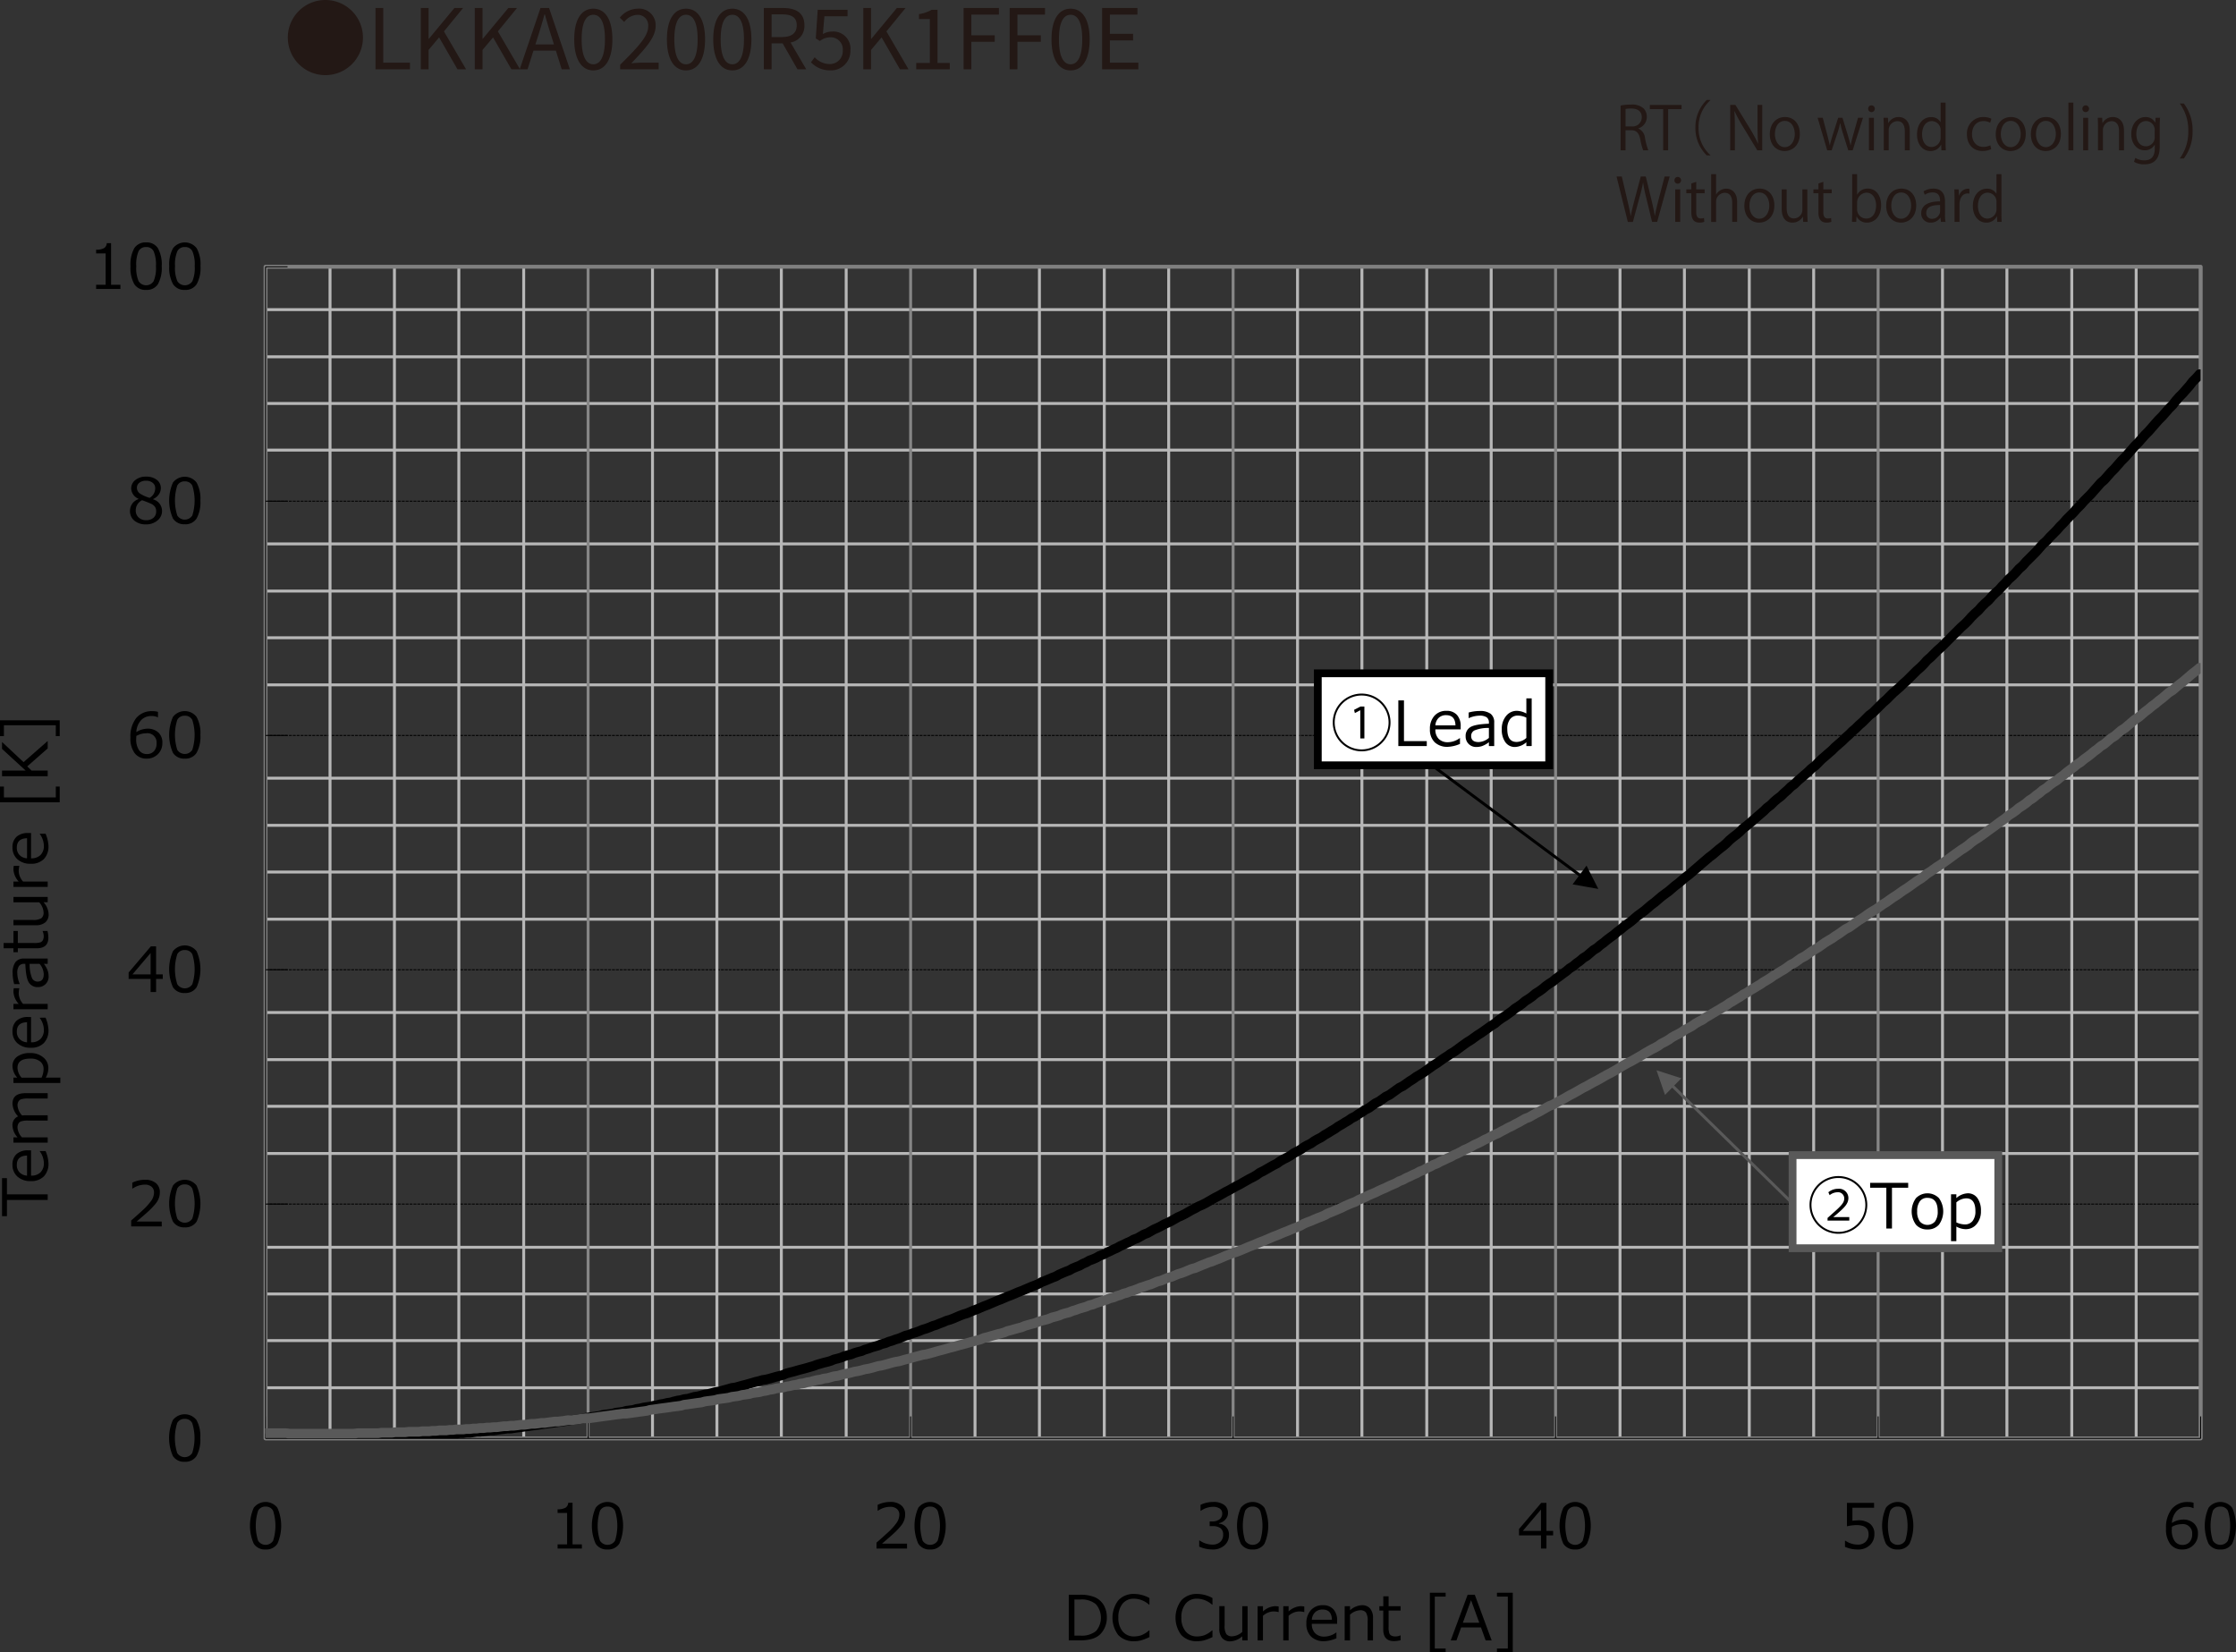 <svg xmlns="http://www.w3.org/2000/svg" data-name="レイヤー 1" viewBox="0 0 562.338 415.563">
  <rect x="0" y="0" width="562.338" height="415.563" fill="#333333" stroke="none"/>
  <defs>
    <clipPath id="a" transform="translate(0 -1.053)">
      <path fill="none" d="M66.68 68.05h486.748v294.725H66.68z"/>
    </clipPath>
  </defs>
  <path fill="none" stroke="#b7b7b7" stroke-linejoin="round" stroke-width=".734" d="M66.783 77.869h486.662M66.783 89.721h486.662M66.783 101.462h486.662M66.783 113.195h486.662M66.783 136.788h486.662M66.783 148.647h486.662M66.783 160.382h486.662M66.783 172.234h486.662M66.783 195.708h486.662m-486.662 11.86h486.662M66.783 219.301h486.662M66.783 231.162h486.662M66.783 254.635h486.662M66.783 266.488h486.662M66.783 278.229h486.662M66.783 290.081h486.662M66.783 313.674h486.662M66.783 325.407h486.662m-486.662 11.74h486.662M66.783 349h486.662"/>
  <path fill="none" stroke="#000" stroke-dasharray=".734 .245" stroke-linejoin="round" stroke-width=".245" d="M66.783 67.091h486.662M66.783 126.036h486.662M66.783 184.955h486.662m-486.662 58.92h486.662M66.783 302.803h486.662"/>
  <path fill="none" stroke="#b7b7b7" stroke-linejoin="round" stroke-width=".734" d="M537.233 67.091v294.648M521.038 67.091v294.648M504.723 67.091v294.648m-16.2-294.648v294.648m-32.4-294.648v294.648m-16.19-294.648v294.648M423.618 67.091v294.648M407.423 67.091v294.648m-32.4-294.648v294.648m-16.2-294.648v294.648m-16.31-294.648v294.648M326.318 67.091v294.648m-32.4-294.648v294.648m-16.2-294.648v294.648M261.409 67.091v294.648m-16.2-294.648v294.648m-32.4-294.648v294.648M196.5 67.091v294.648M180.3 67.091v294.648M164.1 67.091v294.648M131.709 67.091v294.648M115.394 67.091v294.648M99.2 67.091v294.648M83 67.091v294.648"/>
  <path fill="none" stroke="#868686" stroke-linejoin="round" stroke-width=".734" d="M553.445 67.091v294.648M472.332 67.091v294.648M391.219 67.091v294.648M310.114 67.091v294.648m-81.1-294.648v294.648M147.9 67.091v294.648"/>
  <path fill="none" stroke="gray" stroke-linejoin="round" stroke-width=".978" d="M66.783 67.082h486.671v294.657H66.783z"/>
  <path fill="none" stroke="#000" stroke-linejoin="round" stroke-width=".245" d="M66.783 361.739V67.091m0 0h5.529m-5.529 58.945h5.529m-5.529 58.919h5.529m-5.529 58.92h5.529m-5.529 58.928h5.529m-5.529 58.936h5.529m-5.529 0h486.662m0-5.529v5.529m-81.113-5.529v5.529m-81.113-5.529v5.529m-81.105-5.529v5.529m-81.1-5.529v5.529m-81.1-5.529v5.529m-81.121-5.529v5.529"/>
  <g clip-path="url(#a)">
    <path fill="none" stroke="#000" stroke-linecap="round" stroke-linejoin="round" stroke-width="2.445" d="M66.783 361.722h.836l.828.119h4.343l.819.111h5.981l.948.017.819-.017h5.981l.828-.111h4.343l.819-.119h2.577l.828-.12h1.758l.819-.119h1.766l.819-.111h1.758l.828-.12h.819l.819-.119h.939l.827-.12h.82l.938-.11h.819l.819-.12h.948l.819-.119h.819l.819-.12.939-.111h.827l.82-.119h.938l.819-.12.828-.119h.819l.939-.12.819-.111.828-.119h.938l.819-.119.82-.12.938-.111.819-.119h.828l.819-.12.939-.119.819-.111.828-.12.938-.119.819-.12.82-.11.938-.12.828-.119.819-.12.819-.111.939-.119.827-.12.82-.119.938-.111.819-.12.82-.119.827-.119.939-.111.819-.12.819-.119.939-.231.827-.119.82-.12.938-.119.819-.111.828-.239.819-.119.939-.111.819-.12.828-.239.938-.111.819-.119.82-.239.938-.119.828-.111.819-.239.819-.12.939-.23.819-.12.828-.119.938-.23.819-.12.82-.23.827-.12.939-.239.819-.111.819-.239.939-.23.827-.119.82-.239.938-.111.819-.239.82-.231.827-.119.939-.239.819-.23.819-.12.939-.23.827-.239.82-.12.819-.23.938-.239.828-.23.819-.239.939-.12.819-.23.828-.239.938-.23.819-.239.82-.231.819-.239.947-.23.819-.239.819-.111.939-.239.819-.23.828-.239.938-.23.819-.239.82-.35.827-.239.939-.23.819-.239.819-.231.939-.239.827-.23.82-.239.819-.23.938-.359.82-.23.827-.239.939-.23.819-.239.819-.35.939-.231.827-.239.82-.349.819-.239.938-.231.828-.35.819-.238.939-.231.819-.358.828-.231.938-.358.819-.23.82-.239.819-.35.947-.231.819-.358.819-.23.939-.35.819-.239.828-.35.819-.35.938-.239.82-.35.827-.238.939-.35.819-.35.819-.239.939-.35.827-.35.82-.239.819-.35.938-.349.82-.359.827-.23.939-.35.819-.358.819-.35.939-.35.827-.239.82-.35.819-.35.938-.35.828-.358.819-.35.939-.35.819-.358.828-.35.819-.35.938-.35.82-.358.819-.35.947-.35.819-.349.819-.359.939-.35.819-.349.828-.35.819-.359.938-.35.82-.349.827-.47.939-.358.819-.35.819-.35.939-.35.827-.469.82-.358.819-.35.938-.35.82-.469.827-.35.939-.359.819-.469.819-.35.828-.469.938-.35.82-.358.819-.47.938-.349.828-.47.819-.35.939-.469.819-.35.828-.469.819-.358.938-.47.82-.35.819-.469.947-.35.819-.469.819-.469.939-.359.819-.469.828-.469.819-.35.938-.469.82-.47.827-.35.939-.469.819-.469.819-.47.828-.358.939-.469.819-.47.819-.469.938-.469.82-.469.827-.35.939-.47.819-.469.819-.469.828-.47.939-.469.819-.469.819-.469.938-.47.828-.469.819-.469.939-.47.819-.469.828-.469.819-.47.938-.469.82-.469.819-.589.947-.469.819-.47.819-.469.819-.469.939-.47.828-.588.819-.47.938-.469.82-.469.827-.589.939-.469.819-.47.819-.588.828-.47.939-.469.819-.58.819-.47.938-.477.82-.581.827-.469.939-.589.819-.469.819-.589.828-.469.939-.589.819-.469.819-.58.938-.478.828-.58.819-.47.819-.588.939-.47.828-.589.819-.588.939-.47.819-.58.819-.589.947-.469.819-.589.819-.588.819-.589.939-.47.828-.58.819-.589.939-.588.819-.589.827-.469.939-.589.819-.58.819-.589.828-.589.939-.589.819-.58.819-.589.938-.588.82-.589.827-.47.819-.588.939-.7.819-.589.828-.589.939-.58.819-.589.819-.588.938-.589.828-.589.819-.58.819-.589.939-.589.828-.699.819-.589.939-.589.819-.589.819-.588.828-.7.938-.589.819-.589.819-.699.939-.589.828-.589.819-.7.939-.588.819-.589.827-.7.82-.589.938-.588.819-.7.828-.589.939-.708.819-.589.819-.699.938-.589.82-.7.827-.589.819-.708.939-.58.819-.708.828-.709.939-.58.819-.708.819-.589.828-.699.938-.709.819-.58.82-.708.938-.708.828-.7.819-.589.939-.7.819-.708.819-.699.828-.589.938-.708.819-.7.819-.708.939-.7.828-.708.819-.7.939-.708.819-.589.827-.7.82-.708.938-.7.819-.708.828-.7.939-.708.819-.699.819-.709.819-.708.939-.819.827-.7.82-.708.938-.7.819-.708.828-.7.939-.708.819-.708.819-.819.828-.7.938-.708.819-.7.819-.828.939-.699.828-.708.819-.7.939-.828.819-.7.819-.708.828-.819.938-.7.819-.827.82-.7.938-.708.828-.819.819-.709.819-.819.939-.699.827-.828.82-.7.938-.827.819-.7.828-.819.939-.709.819-.819.819-.827.819-.7.939-.819.827-.708.82-.82.938-.819.819-.708.828-.819.939-.828.819-.819.819-.7.828-.827.938-.82.819-.819.82-.827.938-.7.828-.819.819-.828.819-.819.939-.819.819-.828.828-.819.938-.819.819-.708.819-.82.939-.819.828-.827.819-.82.819-.819.939-.819.827-.828.82-.938.938-.819.819-.82.828-.827.939-.819.819-.819.819-.82.819-.827.939-.939.827-.819.82-.819.938-.828.819-.819.828-.939.819-.819.939-.828.819-.938.828-.819.938-.819.819-.939.82-.828.938-.819.828-.939.819-.819.819-.938.939-.819.819-.828.828-.939.938-.819.819-.939.82-.819.938-.938.828-.828.819-.939.819-.938.939-.819.827-.939.82-.819.938-.947.819-.939.828-.819.819-.939.939-.938.819-.819.819-.939.947-.939.819-.938.82-.828.938-.939.819-.938.828-.939.819-.938.939-.82.819-.938.828-.939.938-.938.819-.939.82-.939.938-.938.828-.939.819-.938.819-.948.939-.938.819-.939.828-.938.938-.939.819-.939.82-.938.827-.939.939-.939.819-.938.819-.939.939-.938.827-1.058.82-.939.938-.939.819-.938.828-.939.819-1.058.939-.939.819-.938"/>
  </g>
  <g clip-path="url(#a)">
    <path fill="none" stroke="#595959" stroke-linecap="round" stroke-linejoin="round" stroke-width="2.445" d="M66.783 360.433h5.179l.828.111h6.8l.948.009.819-.009h7.748l.819-.111h5.162l.819-.119h2.586l.819-.12h2.585l.82-.119h2.585l.819-.12h1.766l.82-.111h.938l.819-.119h1.767l.819-.119h.819l.819-.12h1.766l.82-.111h.938l.819-.119h.828l.819-.12h.939l.819-.119h.828l.938-.111h.819l.82-.12.938-.119h.819l.828-.12h.819l.939-.11.819-.12h.828l.938-.119.819-.12h.82l.938-.111.828-.119h.819l.819-.12.939-.119.827-.111h.82l.938-.12.819-.119.82-.119h.827l.939-.111.819-.12.819-.119.939-.12h.827l.82-.111.938-.119.819-.12.828-.119.819-.111.939-.119.819-.12.828-.119.938-.111.819-.12h.82l.938-.119.828-.12.819-.111.819-.119.939-.12.819-.119.828-.23.938-.12.819-.119.82-.12.827-.111.939-.119.819-.12.819-.119.939-.111.827-.119.82-.239.938-.111.819-.12.82-.119.827-.12.939-.111.819-.239.819-.119.939-.111.827-.119.82-.239.819-.111.938-.12.828-.119.819-.231.939-.119.819-.119.828-.231.938-.119.819-.12.82-.23.819-.12.947-.119.819-.23.819-.12.939-.239.819-.119.828-.231.938-.119.819-.12.82-.23.827-.119.939-.231.819-.119.819-.239.939-.111.827-.239.82-.12.819-.23.938-.239.82-.111.827-.239.939-.119.819-.231.819-.238.939-.111.827-.239.82-.231.819-.119.938-.239.828-.23.819-.12.939-.23.819-.239.828-.12.938-.23.819-.239.82-.23.819-.12.947-.239.819-.23.819-.239.939-.23.819-.12.828-.23.819-.239.938-.231.82-.239.827-.23.939-.239.819-.23.819-.12.939-.239.827-.23.82-.239.819-.23.938-.239.82-.231.827-.239.939-.23.819-.239.819-.23.939-.239.827-.231.82-.238.819-.231.938-.239.828-.23.819-.359.939-.23.819-.239.828-.23.819-.239.938-.231.82-.238.819-.35.947-.231.819-.239.819-.23.939-.239.819-.35.828-.239.819-.23.938-.239.82-.35.827-.239.939-.23.819-.239.819-.35.939-.23.827-.239.82-.35.819-.239.938-.23.82-.35.827-.239.939-.35.819-.239.819-.23.828-.359.938-.23.82-.35.819-.239.938-.35.828-.239.819-.349.939-.231.819-.358.828-.231.819-.349.938-.239.82-.35.819-.239.947-.35.819-.35.819-.239.939-.35.819-.238.828-.35.819-.35.938-.239.82-.35.827-.35.939-.239.819-.35.819-.349.828-.239.939-.35.819-.35.819-.35.938-.239.82-.35.827-.349.939-.359.819-.35.819-.239.828-.349.939-.35.819-.35.819-.359.938-.349.828-.35.819-.239.939-.35.819-.35.828-.35.819-.358.938-.35.82-.35.819-.358.947-.35.819-.35.819-.35.819-.358.939-.35.828-.35.819-.35.938-.358.82-.35.827-.35.939-.35.819-.358.819-.469.828-.35.939-.35.819-.358.819-.35.938-.35.82-.35.827-.469.939-.359.819-.349.819-.35.828-.35.939-.469.819-.359.819-.35.938-.349.828-.47.819-.358.819-.35.939-.469.828-.35.819-.35.939-.469.819-.359.819-.35.947-.469.819-.35.819-.35.819-.469.939-.358.828-.47.819-.349.939-.47.819-.35.827-.469.939-.358.819-.47.819-.349.828-.47.939-.35.819-.469.819-.35.938-.478.82-.349.827-.47.819-.35.939-.469.819-.469.828-.35.939-.469.819-.47.819-.358.938-.469.828-.47.819-.349.819-.47.939-.469.828-.35.819-.469.939-.47.819-.469.819-.358.828-.47.938-.469.819-.469.819-.469.939-.35.828-.47.819-.469.939-.469.819-.469.827-.47.82-.469.938-.35.819-.469.828-.47.939-.469.819-.469.819-.478.938-.469.82-.47.827-.469.819-.469.939-.47.819-.469.828-.469.939-.469.819-.47.819-.469.828-.469.938-.47.819-.469.82-.469.938-.589.828-.469.819-.47.939-.469.819-.469.819-.47.828-.469.938-.589.819-.469.819-.469.939-.47.828-.469.819-.58.939-.469.819-.47.827-.589.82-.469.938-.469.819-.469.828-.589.939-.47.819-.469.819-.589.819-.469.939-.469.827-.589.82-.469.938-.581.819-.477.828-.47.939-.58.819-.469.819-.589.828-.469.938-.589.819-.469.819-.589.939-.469.828-.589.819-.47.939-.58.819-.469.819-.589.828-.469.938-.589.819-.589.82-.469.938-.589.828-.469.819-.58.819-.589.939-.469.827-.589.82-.589.938-.469.819-.58.828-.589.939-.589.819-.469.819-.589.819-.589.939-.58.827-.469.82-.589.938-.589.819-.589.828-.588.939-.47.819-.58.819-.589.828-.588.938-.589.819-.58.82-.589.938-.589.828-.469.819-.589.819-.589.939-.58.819-.589.828-.589.938-.588.819-.581.819-.588.939-.589.828-.589.819-.589.819-.58.939-.589.827-.588.82-.7.938-.589.819-.589.828-.588.939-.589.819-.58.819-.589.819-.589.939-.7.827-.588.82-.589.938-.589.819-.589.828-.699.819-.589.939-.589.819-.58.828-.589.938-.708.819-.58.82-.589.938-.708.828-.589.819-.58.819-.709.939-.588.819-.581.828-.708.938-.589.819-.588.82-.7.938-.589.828-.7.819-.588.819-.709.939-.58.827-.708.82-.589.938-.589.819-.699.828-.589.819-.7.939-.708.819-.589.819-.699.947-.589.819-.708.82-.581.938-.708.819-.7.828-.588.819-.709.939-.58.819-.708.828-.708.938-.58.819-.709.82-.699.938-.589.828-.708.819-.7.819-.708.939-.589.819-.7.828-.708.938-.7.819-.708.82-.58.827-.708.939-.709.819-.699.819-.709.939-.58.827-.708.82-.7.938-.708.819-.7.828-.708.819-.708.939-.7.819-.708"/>
  </g>
  <path d="M46.456 367.615a3.311 3.311 0 0 1-2.979-1.447 11.191 11.191 0 0 1 0-9.045 3.756 3.756 0 0 1 5.94 0 8.346 8.346 0 0 1 .96 4.507 8.442 8.442 0 0 1-.952 4.53 3.3 3.3 0 0 1-2.969 1.455Zm0-10.781a2.01 2.01 0 0 0-1.89 1.032 12.443 12.443 0 0 0 0 7.547 2.237 2.237 0 0 0 3.776 0 12.47 12.47 0 0 0 0-7.524 1.991 1.991 0 0 0-1.886-1.055Zm-5.777-48.408h-7.69v-1.488q1.22-1.053 2.743-2.449a15.933 15.933 0 0 0 2.262-2.457 3.691 3.691 0 0 0 .74-2.121 1.817 1.817 0 0 0-.622-1.465 2.532 2.532 0 0 0-1.69-.526 5.54 5.54 0 0 0-3.075.992h-.076v-1.488a7.35 7.35 0 0 1 3.189-.733 4.115 4.115 0 0 1 2.739.843 2.854 2.854 0 0 1 1 2.3 4.366 4.366 0 0 1-.256 1.488 4.791 4.791 0 0 1-.8 1.381 18.345 18.345 0 0 1-1.3 1.426q-.756.756-3.472 3.067h6.3Zm5.8.236a3.315 3.315 0 0 1-2.983-1.449 11.209 11.209 0 0 1 0-9.057 3.761 3.761 0 0 1 5.948 0 11.168 11.168 0 0 1 .007 9.049 3.3 3.3 0 0 1-2.968 1.457Zm0-10.8a2.012 2.012 0 0 0-1.892 1.034 12.434 12.434 0 0 0 0 7.557 2.24 2.24 0 0 0 3.78 0 12.482 12.482 0 0 0 0-7.534 2 2 0 0 0-1.884-1.053Zm-5.54-51.684h-1.686v3.311h-1.374v-3.311h-5.531v-1.6l5.592-6.584h1.313v7.053h1.686Zm-3.06-1.129v-5.379l-4.57 5.379Zm8.6 4.677a3.313 3.313 0 0 1-2.983-1.45 11.207 11.207 0 0 1 0-9.056 3.761 3.761 0 0 1 5.948 0 11.166 11.166 0 0 1 .007 9.048 3.3 3.3 0 0 1-2.968 1.458Zm0-10.8a2.012 2.012 0 0 0-1.892 1.034 12.434 12.434 0 0 0 0 7.557 2.241 2.241 0 0 0 3.78 0 12.482 12.482 0 0 0 0-7.534 1.993 1.993 0 0 0-1.884-1.053Zm-8.105-60.079a4.335 4.335 0 0 1 1.357.183v1.349h-.092a3.37 3.37 0 0 0-1.493-.313 3.514 3.514 0 0 0-2.69 1.071 4.817 4.817 0 0 0-1.173 2.975 5.455 5.455 0 0 1 2.8-.861 3.921 3.921 0 0 1 2.708.926 3.368 3.368 0 0 1 1.04 2.656 3.829 3.829 0 0 1-3.931 3.947 3.642 3.642 0 0 1-3.021-1.353 6.17 6.17 0 0 1-1.079-3.92 7.512 7.512 0 0 1 1.444-4.911 5.048 5.048 0 0 1 4.126-1.749Zm-1.661 5.57a4.889 4.889 0 0 0-2.43.671c-.021.416-.031.668-.031.754a4.742 4.742 0 0 0 .709 2.8 2.277 2.277 0 0 0 1.958.987 2.32 2.32 0 0 0 1.806-.72 2.885 2.885 0 0 0 .655-2.015 2.311 2.311 0 0 0-2.667-2.477Zm9.763 6.363a3.311 3.311 0 0 1-2.979-1.448 11.2 11.2 0 0 1 0-9.045 3.755 3.755 0 0 1 5.939 0 8.345 8.345 0 0 1 .961 4.507 8.431 8.431 0 0 1-.953 4.53 3.3 3.3 0 0 1-2.968 1.457Zm0-10.782a2.01 2.01 0 0 0-1.889 1.032 12.422 12.422 0 0 0 0 7.547 2.236 2.236 0 0 0 3.775 0 12.47 12.47 0 0 0 0-7.524 1.992 1.992 0 0 0-1.886-1.054ZM32.69 128.461a3.11 3.11 0 0 1 2.126-2.941v-.092a2.923 2.923 0 0 1-1.821-2.567 2.641 2.641 0 0 1 1.051-2.149 4.133 4.133 0 0 1 2.675-.846 4.268 4.268 0 0 1 2.705.8 2.539 2.539 0 0 1 1.021 2.1 2.721 2.721 0 0 1-.507 1.573 3.363 3.363 0 0 1-1.406 1.147v.1a3.038 3.038 0 0 1 1.067 5.307 4.288 4.288 0 0 1-2.88.979 4.357 4.357 0 0 1-2.934-.941 3.092 3.092 0 0 1-1.1-2.465Zm3.055-2.667a2.817 2.817 0 0 0-1.607 2.56 2.33 2.33 0 0 0 .731 1.787 2.628 2.628 0 0 0 1.867.682 2.72 2.72 0 0 0 1.852-.6 2.066 2.066 0 0 0 .685-1.642 1.9 1.9 0 0 0-.312-1.139 2.428 2.428 0 0 0-.911-.728q-.597-.295-2.305-.92Zm1.89-.594a2.774 2.774 0 0 0 1.4-2.431 1.675 1.675 0 0 0-.632-1.348 2.562 2.562 0 0 0-1.692-.526 2.614 2.614 0 0 0-1.642.491 1.555 1.555 0 0 0-.636 1.292 1.728 1.728 0 0 0 .792 1.455 8.5 8.5 0 0 0 2.408 1.067Zm8.841 6.644a3.309 3.309 0 0 1-2.979-1.448 11.194 11.194 0 0 1 0-9.044 3.755 3.755 0 0 1 5.939 0 8.345 8.345 0 0 1 .961 4.507 8.431 8.431 0 0 1-.953 4.53 3.3 3.3 0 0 1-2.968 1.458Zm0-10.782a2.011 2.011 0 0 0-1.889 1.033 12.422 12.422 0 0 0 0 7.547 2.237 2.237 0 0 0 3.775 0 12.47 12.47 0 0 0 0-7.524 1.991 1.991 0 0 0-1.886-1.056ZM30.285 72.671h-6.111V71.62h2.393v-7.894h-2.393v-.929a3.856 3.856 0 0 0 2-.4 1.555 1.555 0 0 0 .678-1.245h1.082V71.62h2.347Zm6.464.237a3.311 3.311 0 0 1-2.979-1.448 8.389 8.389 0 0 1-.953-4.513 8.4 8.4 0 0 1 .957-4.526 3.3 3.3 0 0 1 2.975-1.456 3.3 3.3 0 0 1 2.964 1.459 8.349 8.349 0 0 1 .96 4.507 8.43 8.43 0 0 1-.952 4.53 3.3 3.3 0 0 1-2.972 1.447Zm0-10.782a2.01 2.01 0 0 0-1.89 1.032 8.434 8.434 0 0 0-.586 3.789 8.384 8.384 0 0 0 .586 3.764 2.238 2.238 0 0 0 3.776 0 8.487 8.487 0 0 0 .583-3.78 8.494 8.494 0 0 0-.579-3.745 1.992 1.992 0 0 0-1.89-1.06ZM46.5 72.908a3.311 3.311 0 0 1-2.979-1.448 8.389 8.389 0 0 1-.956-4.513 8.4 8.4 0 0 1 .957-4.526 3.754 3.754 0 0 1 5.939 0 8.349 8.349 0 0 1 .96 4.507 8.43 8.43 0 0 1-.952 4.53 3.3 3.3 0 0 1-2.969 1.45Zm0-10.782a2.01 2.01 0 0 0-1.89 1.032 8.434 8.434 0 0 0-.589 3.789 8.384 8.384 0 0 0 .586 3.764 2.238 2.238 0 0 0 3.776 0 8.487 8.487 0 0 0 .583-3.78 8.494 8.494 0 0 0-.579-3.745 1.992 1.992 0 0 0-1.887-1.06Zm20.3 327.547a3.311 3.311 0 0 1-2.979-1.448 11.184 11.184 0 0 1 0-9.044 3.754 3.754 0 0 1 5.939 0 11.156 11.156 0 0 1 .008 9.037 3.3 3.3 0 0 1-2.968 1.455Zm0-10.782a2.009 2.009 0 0 0-1.889 1.033 12.422 12.422 0 0 0 0 7.547 2.237 2.237 0 0 0 3.775 0 12.473 12.473 0 0 0 0-7.525 1.992 1.992 0 0 0-1.886-1.055Zm79.54 10.546h-6.111v-1.052h2.393v-7.894h-2.393v-.929a3.867 3.867 0 0 0 2-.4 1.556 1.556 0 0 0 .679-1.246h1.082v10.469h2.346Zm6.444.236a3.311 3.311 0 0 1-2.979-1.448 11.189 11.189 0 0 1 0-9.044 3.755 3.755 0 0 1 5.94 0 11.151 11.151 0 0 1 .007 9.037 3.3 3.3 0 0 1-2.968 1.455Zm0-10.782a2.009 2.009 0 0 0-1.89 1.033 12.422 12.422 0 0 0 0 7.547 2.238 2.238 0 0 0 3.776 0 12.463 12.463 0 0 0 0-7.525 1.992 1.992 0 0 0-1.886-1.055Zm75.333 10.546h-7.68v-1.49q1.219-1.052 2.739-2.446a15.789 15.789 0 0 0 2.259-2.454 3.681 3.681 0 0 0 .739-2.118 1.814 1.814 0 0 0-.621-1.463 2.529 2.529 0 0 0-1.687-.526 5.542 5.542 0 0 0-3.071.991h-.076v-1.484a7.348 7.348 0 0 1 3.185-.731 4.105 4.105 0 0 1 2.735.842 2.844 2.844 0 0 1 1 2.3 4.359 4.359 0 0 1-.255 1.486 4.778 4.778 0 0 1-.8 1.379 18.29 18.29 0 0 1-1.3 1.425q-.754.754-3.467 3.063h6.293Zm5.809.236a3.311 3.311 0 0 1-2.979-1.448 11.184 11.184 0 0 1 0-9.044 3.754 3.754 0 0 1 5.939 0 11.156 11.156 0 0 1 .008 9.037 3.3 3.3 0 0 1-2.968 1.455Zm0-10.782a2.009 2.009 0 0 0-1.889 1.033 12.422 12.422 0 0 0 0 7.547 2.237 2.237 0 0 0 3.775 0 12.473 12.473 0 0 0 0-7.525 1.992 1.992 0 0 0-1.886-1.055Zm71.03 10.782a8.281 8.281 0 0 1-3.36-.716v-1.532h.122a5.731 5.731 0 0 0 3.2 1.021 2.81 2.81 0 0 0 1.955-.663 2.356 2.356 0 0 0 .735-1.844 1.957 1.957 0 0 0-.64-1.615 3.3 3.3 0 0 0-2.073-.518h-.67v-1.174h.518a3.163 3.163 0 0 0 1.935-.525 1.741 1.741 0 0 0 .7-1.479 1.438 1.438 0 0 0-.613-1.245 2.86 2.86 0 0 0-1.688-.439 5.558 5.558 0 0 0-3.071 1h-.083v-1.5a7.411 7.411 0 0 1 3.192-.724 4.435 4.435 0 0 1 2.747.743 2.393 2.393 0 0 1 .972 2.007 2.435 2.435 0 0 1-.648 1.661 2.873 2.873 0 0 1-1.623.93v.122a2.687 2.687 0 0 1 2.507 2.888 3.3 3.3 0 0 1-1.151 2.59 4.317 4.317 0 0 1-2.964 1.014Zm10.083 0a3.311 3.311 0 0 1-2.979-1.448 11.194 11.194 0 0 1 0-9.044 3.755 3.755 0 0 1 5.94 0 11.151 11.151 0 0 1 .007 9.037 3.3 3.3 0 0 1-2.968 1.455Zm0-10.782a2.009 2.009 0 0 0-1.889 1.033 12.422 12.422 0 0 0 0 7.547 2.237 2.237 0 0 0 3.775 0 12.473 12.473 0 0 0 0-7.525 1.992 1.992 0 0 0-1.886-1.055Zm75.561 7.239h-1.684v3.307h-1.371v-3.307h-5.525v-1.6l5.586-6.576h1.31v7.048h1.684Zm-3.055-1.128v-5.372l-4.564 5.372Zm8.605 4.671a3.312 3.312 0 0 1-2.98-1.448 11.194 11.194 0 0 1 0-9.044 3.755 3.755 0 0 1 5.94 0 11.151 11.151 0 0 1 .007 9.037 3.3 3.3 0 0 1-2.964 1.455Zm0-10.782a2.009 2.009 0 0 0-1.89 1.033 12.422 12.422 0 0 0 0 7.547 2.238 2.238 0 0 0 3.776 0 12.483 12.483 0 0 0 0-7.525 1.992 1.992 0 0 0-1.883-1.055Zm71.097 10.782a7.633 7.633 0 0 1-3.246-.671v-1.524h.121a5.584 5.584 0 0 0 3.094.968 2.753 2.753 0 0 0 1.977-.705 2.553 2.553 0 0 0 .743-1.947q0-2.255-3.093-2.255a12.132 12.132 0 0 0-2.347.305v-5.89h6.819v1.234h-5.448v3.259q1.007-.1 1.357-.1a4.74 4.74 0 0 1 3.108.884 3.163 3.163 0 0 1 1.06 2.575 3.664 3.664 0 0 1-1.147 2.789 4.193 4.193 0 0 1-3 1.082Zm10.024 0a3.311 3.311 0 0 1-2.979-1.448 11.194 11.194 0 0 1 0-9.044 3.754 3.754 0 0 1 5.939 0 11.156 11.156 0 0 1 .008 9.037 3.3 3.3 0 0 1-2.968 1.455Zm0-10.782a2.009 2.009 0 0 0-1.889 1.033 12.422 12.422 0 0 0 0 7.547 2.237 2.237 0 0 0 3.775 0 12.473 12.473 0 0 0 0-7.525 1.992 1.992 0 0 0-1.886-1.055Zm73.04-1.15a4.338 4.338 0 0 1 1.357.182v1.349h-.092a3.366 3.366 0 0 0-1.493-.312 3.518 3.518 0 0 0-2.69 1.07 4.823 4.823 0 0 0-1.173 2.976 5.455 5.455 0 0 1 2.8-.861 3.92 3.92 0 0 1 2.708.925 3.369 3.369 0 0 1 1.04 2.656 3.829 3.829 0 0 1-3.931 3.947 3.642 3.642 0 0 1-3.021-1.353 6.168 6.168 0 0 1-1.079-3.92 7.512 7.512 0 0 1 1.444-4.911 5.047 5.047 0 0 1 4.126-1.748Zm-1.661 5.569a4.889 4.889 0 0 0-2.43.671q-.032.626-.031.754a4.74 4.74 0 0 0 .709 2.8 2.277 2.277 0 0 0 1.958.987 2.32 2.32 0 0 0 1.806-.72 2.885 2.885 0 0 0 .655-2.015 2.311 2.311 0 0 0-2.667-2.477Zm9.764 6.363a3.312 3.312 0 0 1-2.98-1.448 11.194 11.194 0 0 1 0-9.044 3.755 3.755 0 0 1 5.94 0 11.151 11.151 0 0 1 .007 9.037 3.3 3.3 0 0 1-2.967 1.455Zm0-10.782a2.009 2.009 0 0 0-1.89 1.033 12.422 12.422 0 0 0 0 7.547 2.237 2.237 0 0 0 3.775 0 12.473 12.473 0 0 0 0-7.525 1.992 1.992 0 0 0-1.885-1.055ZM15.018 181.147v3.97h-.983v-2.728H.983v2.728H0v-3.97Zm0 16.655v3.97H0v-3.97h.983v2.728h13.052v-2.728Zm-3.025-11.445v1.867l-5.143 4.513 1.09 1.059h4.053v1.417H.511v-1.417h5.95l-5.95-5.463v-1.738l5.417 5.075Zm0 115.417H1.745v4.077H.511v-9.57h1.234v4.076h10.248Zm-.053-67.651a7.193 7.193 0 0 1 .221 1.692q0 2.667-2.934 2.667H4.48v.982h-1.1v-.99H.907v-1.327h2.476v-3.017h1.1v3.017h3.982a5.124 5.124 0 0 0 1.757-.186 1.2 1.2 0 0 0 .586-.568 2.209 2.209 0 0 0 .187-.975 3.338 3.338 0 0 0-.274-1.242v-.046Zm-.48-24.455a8.633 8.633 0 0 1 .731 3.041 4.558 4.558 0 0 1-1.162 3.333 4.394 4.394 0 0 1-3.288 1.185 4.791 4.791 0 0 1-3.356-1.135 3.878 3.878 0 0 1-1.246-3.01 3.425 3.425 0 0 1 1.021-2.648 4.144 4.144 0 0 1 2.911-.941h.739v6.362a3.217 3.217 0 0 0 2.389-.841 3.166 3.166 0 0 0 .834-2.328A5.151 5.151 0 0 0 10 209.731v-.061Zm0 46.269a8.624 8.624 0 0 1 .731 3.04 4.556 4.556 0 0 1-1.162 3.333 4.394 4.394 0 0 1-3.288 1.185 4.791 4.791 0 0 1-3.356-1.135 3.878 3.878 0 0 1-1.246-3.01 3.425 3.425 0 0 1 1.021-2.648 4.144 4.144 0 0 1 2.911-.941h.739v6.363a3.217 3.217 0 0 0 2.389-.842 3.166 3.166 0 0 0 .834-2.328A5.146 5.146 0 0 0 10 256v-.061Zm.7 12.68a4.78 4.78 0 0 1-.663 2.392h3.673v1.342H3.383v-1.342h.953a4.577 4.577 0 0 1-1.2-2.857 2.885 2.885 0 0 1 1.185-2.423 5.277 5.277 0 0 1 3.257-.9 4.9 4.9 0 0 1 3.307 1.09 3.41 3.41 0 0 1 1.273 2.7Zm-.168 7.644H7.17a5.74 5.74 0 0 0-1.863.194 1.333 1.333 0 0 0-.686.594 2.1 2.1 0 0 0-.217 1.01 4.194 4.194 0 0 0 1.151 2.461 9.254 9.254 0 0 1 1.013-.046h5.425v1.341H7.17a5.755 5.755 0 0 0-1.886.195 1.325 1.325 0 0 0-.667.586 2.074 2.074 0 0 0-.213 1 3.989 3.989 0 0 0 1.113 2.43h6.476v1.341h-8.61v-1.341h1.036a4.635 4.635 0 0 1-1.28-2.9 2.347 2.347 0 0 1 1.41-2.377 5 5 0 0 1-1.41-3.155q0-2.675 3.246-2.674h5.608Zm-.533 13.21a8.633 8.633 0 0 1 .731 3.041 4.558 4.558 0 0 1-1.162 3.333 4.394 4.394 0 0 1-3.288 1.185 4.791 4.791 0 0 1-3.356-1.135 3.878 3.878 0 0 1-1.246-3.01 3.425 3.425 0 0 1 1.021-2.648 4.144 4.144 0 0 1 2.911-.941h.74v6.362a3.217 3.217 0 0 0 2.389-.841 3.166 3.166 0 0 0 .834-2.328A5.151 5.151 0 0 0 10 289.534v-.061Zm.533-47.082h-.96a6.517 6.517 0 0 1 .987 1.768 4.835 4.835 0 0 1 .209 1.41 2.593 2.593 0 0 1-.762 1.912 2.62 2.62 0 0 1-1.935.762 2.54 2.54 0 0 1-2.259-1.131q-.759-1.132-.9-4.721h-.261a1.608 1.608 0 0 0-1.33.534 3.059 3.059 0 0 0-.43 1.874 6.861 6.861 0 0 0 .609 2.629v.061H3.566a10.424 10.424 0 0 1-.389-2.743 4.463 4.463 0 0 1 .713-2.797 2.67 2.67 0 0 1 2.213-.887h5.89Zm0-19.35H3.383v-1.341h1.326a4.87 4.87 0 0 1-1.326-2.979 6.364 6.364 0 0 1 .076-.968h1.4v.054a5.471 5.471 0 0 0-.152 1.28 4.108 4.108 0 0 0 1.1 2.613h6.187Zm0 2.526v1.341h-1.035a4.825 4.825 0 0 1 1.272 2.994 2.571 2.571 0 0 1-.834 2.065 3.56 3.56 0 0 1-2.389.717H3.383v-1.335h4.839a3.729 3.729 0 0 0 2.2-.446 1.78 1.78 0 0 0 .541-1.452 4.114 4.114 0 0 0-1.105-2.537H3.383v-1.345Zm0 28.247H3.383v-1.341h1.326a4.87 4.87 0 0 1-1.326-2.979 6.364 6.364 0 0 1 .076-.968h1.4v.053a5.483 5.483 0 0 0-.152 1.28 4.111 4.111 0 0 0 1.1 2.614h6.187ZM6.8 215.857v-5.051q-2.568.06-2.568 2.354a2.6 2.6 0 0 0 .686 1.875 2.852 2.852 0 0 0 1.882.822Zm0 46.269v-5.052q-2.568.061-2.568 2.354a2.6 2.6 0 0 0 .686 1.875 2.853 2.853 0 0 0 1.882.823Zm0 33.534v-5.051q-2.568.06-2.568 2.354a2.6 2.6 0 0 0 .686 1.875 2.852 2.852 0 0 0 1.882.822Zm-2.4-27.113a3.876 3.876 0 0 0 1.021 2.468h5.029a5.229 5.229 0 0 0 .511-2.118 2.393 2.393 0 0 0-.873-1.966 3.815 3.815 0 0 0-2.465-.708q-3.224 0-3.223 2.324Zm6.6-23.565a4.181 4.181 0 0 0-1.051-2.591h-2.5a9.144 9.144 0 0 0 .629 3.654 1.542 1.542 0 0 0 1.375.811q1.548 0 1.547-1.874Zm257.791 167.556v-11.482h2.766a9.381 9.381 0 0 1 3.81.632 4.932 4.932 0 0 1 2.19 1.932 5.949 5.949 0 0 1 .8 3.189 5.834 5.834 0 0 1-1.52 4.038q-1.52 1.692-5.253 1.691Zm1.417-10.278v9.075h1.479a5.676 5.676 0 0 0 3.954-1.151 5.175 5.175 0 0 0-.015-6.728 5.535 5.535 0 0 0-3.939-1.2Zm15.064 10.487a5.267 5.267 0 0 1-4.035-1.554 7.239 7.239 0 0 1 .023-8.747 5.223 5.223 0 0 1 4.019-1.593 8.208 8.208 0 0 1 3.8 1.029v1.665h-.107a5.807 5.807 0 0 0-3.779-1.5 3.558 3.558 0 0 0-2.873 1.261 5.286 5.286 0 0 0-1.059 3.5 5.169 5.169 0 0 0 1.078 3.478 3.594 3.594 0 0 0 2.869 1.253 5.528 5.528 0 0 0 1.844-.308 6.272 6.272 0 0 0 1.92-1.208h.107v1.676a11.484 11.484 0 0 1-2.274.869 7.247 7.247 0 0 1-1.533.179Zm15.854 0a5.263 5.263 0 0 1-4.034-1.554 7.239 7.239 0 0 1 .023-8.747 5.22 5.22 0 0 1 4.019-1.593 8.2 8.2 0 0 1 3.794 1.029v1.665h-.106a5.81 5.81 0 0 0-3.78-1.5 3.556 3.556 0 0 0-2.872 1.261 5.286 5.286 0 0 0-1.059 3.5 5.164 5.164 0 0 0 1.078 3.478 3.594 3.594 0 0 0 2.869 1.253 5.533 5.533 0 0 0 1.844-.308 6.272 6.272 0 0 0 1.92-1.208h.106v1.676a11.46 11.46 0 0 1-2.274.869 7.24 7.24 0 0 1-1.528.179Zm12.635-.206h-1.341v-1.036a4.819 4.819 0 0 1-2.994 1.273 2.57 2.57 0 0 1-2.065-.835 3.559 3.559 0 0 1-.716-2.388v-5.624h1.341v4.839a3.721 3.721 0 0 0 .446 2.2 1.776 1.776 0 0 0 1.451.541 4.108 4.108 0 0 0 2.537-1.1v-6.477h1.341Zm2.526 0v-8.61h1.341v1.326a4.87 4.87 0 0 1 2.979-1.326 6.24 6.24 0 0 1 .968.077v1.4h-.053a5.431 5.431 0 0 0-1.28-.153 4.111 4.111 0 0 0-2.614 1.1v6.187Zm6.445 0v-8.61h1.341v1.326a4.87 4.87 0 0 1 2.979-1.326 6.24 6.24 0 0 1 .968.077v1.4h-.054a5.419 5.419 0 0 0-1.28-.153 4.111 4.111 0 0 0-2.613 1.1v6.187Zm13.371-.533a8.616 8.616 0 0 1-3.041.732 4.562 4.562 0 0 1-3.333-1.162 4.4 4.4 0 0 1-1.185-3.288 4.794 4.794 0 0 1 1.135-3.357 3.878 3.878 0 0 1 3.01-1.246 3.422 3.422 0 0 1 2.648 1.022 4.139 4.139 0 0 1 .941 2.91v.739h-6.362a3.212 3.212 0 0 0 .842 2.389 3.162 3.162 0 0 0 2.327.834 5.156 5.156 0 0 0 2.957-1.028h.061v1.455Zm-6.187-4.663h5.051q-.06-2.568-2.354-2.568a2.6 2.6 0 0 0-1.875.686 2.852 2.852 0 0 0-.822 1.884Zm15.381 5.2h-1.341v-4.823a3.807 3.807 0 0 0-.442-2.221 1.771 1.771 0 0 0-1.455-.545 4.073 4.073 0 0 0-2.538 1.113v6.476h-1.341v-8.61h1.341v1.037a4.678 4.678 0 0 1 3-1.281 2.577 2.577 0 0 1 2.057.835 3.573 3.573 0 0 1 .724 2.411Zm6.939-.053a7.187 7.187 0 0 1-1.692.221q-2.667 0-2.666-2.933v-4.747h-.978v-1.1h.99v-2.476h1.334v2.476h3.017v1.1h-3.017v3.985a5.121 5.121 0 0 0 .186 1.756 1.2 1.2 0 0 0 .568.587 2.224 2.224 0 0 0 .975.186 3.338 3.338 0 0 0 1.242-.274h.046v1.219Zm11.338 3.078H359.6v-15.023h3.97v.983h-2.728v13.052h2.728Zm10.057-3.025-1.181-3.276h-4.983l-1.181 3.276h-1.44l4.251-11.482h1.803l4.244 11.482Zm-1.608-4.457-2.065-5.661-2.057 5.661Zm8.424 7.482h-3.97v-.983h2.728v-13.059h-2.728v-.981h3.97ZM399 217.696l2.961 5.853-6.468-1.143Zm-40.54-26.938 39.789 29.583-.435.589-39.788-29.583Z"/>
  <path fill="#595959" d="m418.737 275.361-2.141-6.2 6.246 2.006Zm31.58 27.3-30.479-29.814.512-.529 30.479 29.822Z"/>
  <path fill="#fff" d="M331.421 169.325h58.19v23.139h-58.19z"/>
  <path fill="none" stroke="#000" stroke-miterlimit="8" stroke-width="1.956" d="M331.421 169.325h58.19v23.139h-58.19z"/>
  <path d="M342.442 188.947a7.259 7.259 0 1 1 7.259-7.258 7.255 7.255 0 0 1-7.259 7.258Zm-6.774-7.258a6.775 6.775 0 1 0 6.774-6.775 6.768 6.768 0 0 0-6.774 6.772Zm6.432-3.075h-.016l-1.343.718-.2-.812 1.623-.843h.969v8.023H342.1Zm16.726 9.004h-7.155v-11.483h1.417v10.248h5.738Zm8.349-.534a8.616 8.616 0 0 1-3.041.732 4.562 4.562 0 0 1-3.333-1.162 4.4 4.4 0 0 1-1.185-3.288 4.794 4.794 0 0 1 1.135-3.357 3.877 3.877 0 0 1 3.01-1.245 3.421 3.421 0 0 1 2.648 1.021 4.141 4.141 0 0 1 .941 2.91v.739h-6.362a3.212 3.212 0 0 0 .842 2.389 3.162 3.162 0 0 0 2.327.834 5.149 5.149 0 0 0 2.957-1.028h.061v1.455Zm-6.187-4.663h5.051q-.06-2.568-2.354-2.568a2.6 2.6 0 0 0-1.875.686 2.854 2.854 0 0 0-.822 1.882Zm13.461 5.2v-.961a6.462 6.462 0 0 1-1.768.987 4.835 4.835 0 0 1-1.409.21 2.6 2.6 0 0 1-1.913-.762 2.622 2.622 0 0 1-.762-1.936 2.54 2.54 0 0 1 1.132-2.259q1.131-.757 4.72-.9v-.259a1.608 1.608 0 0 0-.533-1.329 3.063 3.063 0 0 0-1.875-.431 6.846 6.846 0 0 0-2.629.61h-.06v-1.4a10.41 10.41 0 0 1 2.743-.388 4.46 4.46 0 0 1 2.8.712 2.671 2.671 0 0 1 .887 2.214v5.89Zm-2.591-1a4.179 4.179 0 0 0 2.591-1.051v-2.5a9.149 9.149 0 0 0-3.654.628 1.543 1.543 0 0 0-.811 1.376q0 1.547 1.874 1.546Zm12.008 1v-.953a4.59 4.59 0 0 1-2.85 1.189 2.884 2.884 0 0 1-2.427-1.2 5.306 5.306 0 0 1-.9-3.268 4.988 4.988 0 0 1 1.09-3.338 3.389 3.389 0 0 1 2.689-1.287 5.165 5.165 0 0 1 2.4.678v-3.818h1.341v11.994Zm-2.469-1.029a3.716 3.716 0 0 0 2.469-1.014v-5.1a5.089 5.089 0 0 0-2.111-.518 2.385 2.385 0 0 0-1.974.888 3.906 3.906 0 0 0-.708 2.495q0 3.246 2.324 3.246Z"/>
  <path fill="#fff" d="M450.821 290.496h51.731v23.416h-51.731z"/>
  <path fill="none" stroke="#595959" stroke-miterlimit="8" stroke-width="1.956" d="M450.821 290.496h51.731v23.416h-51.731z"/>
  <path d="M462.346 310.282a7.259 7.259 0 1 1 7.258-7.259 7.255 7.255 0 0 1-7.258 7.259Zm-6.775-7.259a6.775 6.775 0 1 0 6.775-6.774 6.77 6.77 0 0 0-6.775 6.774Zm4.043 3.934v-.656l.874-.781c2.575-2.262 3.31-3.028 3.325-4.073a1.56 1.56 0 0 0-1.779-1.608 3.176 3.176 0 0 0-1.889.733l-.328-.733a3.783 3.783 0 0 1 2.435-.874 2.345 2.345 0 0 1 2.607 2.294c0 1.53-1.077 2.5-3.215 4.339l-.563.453v.032h4v.874Zm14.786 1.998v-10.249h-4.076v-1.234h9.57v1.234h-4.076v10.249Zm10.337.236a3.665 3.665 0 0 1-2.9-1.215 5.7 5.7 0 0 1 .008-6.648 4.039 4.039 0 0 1 5.791-.008 5.713 5.713 0 0 1 0 6.663 3.681 3.681 0 0 1-2.9 1.208Zm2.583-4.534q0-3.412-2.583-3.413a2.265 2.265 0 0 0-1.912.876 4.115 4.115 0 0 0-.671 2.537 4.074 4.074 0 0 0 .671 2.515 2.526 2.526 0 0 0 3.825 0 4.074 4.074 0 0 0 .67-2.515Zm7.083 4.465a4.784 4.784 0 0 1-2.393-.663v3.673h-1.341v-11.785h1.341v.952a4.585 4.585 0 0 1 2.858-1.2 2.885 2.885 0 0 1 2.423 1.185 5.275 5.275 0 0 1 .9 3.257 4.908 4.908 0 0 1-1.09 3.307 3.412 3.412 0 0 1-2.7 1.272Zm.076-7.756a3.88 3.88 0 0 0-2.469 1.021v5.029a5.235 5.235 0 0 0 2.119.51 2.392 2.392 0 0 0 1.965-.872 3.813 3.813 0 0 0 .709-2.465q0-3.224-2.324-3.223Z"/>
  <g fill="#231815">
    <path d="M81.832 0a9.449 9.449 0 1 1-9.449 9.447A9.435 9.435 0 0 1 81.832 0Zm12.601 2.016h1.953v13.752h6.714v1.659h-8.667Zm11.403 0h1.953v7.747h.063l6.424-7.747h2.184l-4.808 5.879 5.564 9.532h-2.163l-4.619-8.021-2.645 3.15v4.871h-1.953Zm13.564 0h1.952v7.747h.063l6.425-7.747h2.184l-4.808 5.879 5.564 9.532h-2.163L124 9.406l-2.646 3.15v4.871H119.4Z"/>
    <path d="M135.929 2.016h2.162l5.228 15.411h-2.057l-1.47-4.7h-5.627l-1.491 4.7H130.7Zm-1.281 9.154h4.661l-.735-2.351c-.567-1.743-1.05-3.423-1.554-5.207h-.084c-.482 1.8-.986 3.464-1.532 5.207Zm9.765-1.281c0-5.018 1.827-7.7 4.808-7.7s4.787 2.708 4.787 7.705c0 5.018-1.805 7.811-4.787 7.811s-4.808-2.798-4.808-7.816Zm7.727 0c0-4.388-1.176-6.172-2.919-6.172-1.764 0-2.939 1.784-2.939 6.172s1.175 6.278 2.939 6.278c1.743 0 2.919-1.889 2.919-6.278Zm3.823 6.404c4.515-4.493 7.055-7.18 7.055-9.637a2.637 2.637 0 0 0-2.834-2.918 4.377 4.377 0 0 0-3.192 1.784l-1.113-1.075a5.889 5.889 0 0 1 4.536-2.267 4.145 4.145 0 0 1 4.472 4.388c0 2.813-2.562 5.606-6.11 9.343.8-.063 1.722-.147 2.519-.147h4.347v1.663h-9.68Zm11.76-6.404c0-5.018 1.827-7.7 4.808-7.7s4.787 2.708 4.787 7.705c0 5.018-1.805 7.811-4.787 7.811s-4.808-2.798-4.808-7.816Zm7.727 0c0-4.388-1.176-6.172-2.919-6.172-1.763 0-2.939 1.784-2.939 6.172s1.176 6.278 2.939 6.278c1.743 0 2.919-1.889 2.919-6.278Zm3.928 0c0-5.018 1.827-7.7 4.808-7.7s4.787 2.708 4.787 7.705c0 5.018-1.806 7.811-4.787 7.811s-4.808-2.798-4.808-7.816Zm7.726 0c0-4.388-1.175-6.172-2.918-6.172-1.764 0-2.939 1.784-2.939 6.172s1.175 6.278 2.939 6.278c1.743 0 2.914-1.889 2.914-6.278Zm4.996-7.873h4.83c3.128 0 5.375 1.134 5.375 4.346a4.174 4.174 0 0 1-3.486 4.325l3.948 6.74h-2.205l-3.737-6.53h-2.772v6.53H192.1Zm4.536 7.306c2.414 0 3.737-.965 3.737-2.96 0-2.037-1.323-2.75-3.737-2.75h-2.583v5.71Zm7.311 6.341.945-1.259a5.066 5.066 0 0 0 3.779 1.7 3.222 3.222 0 0 0 3.276-3.4 3.024 3.024 0 0 0-3.192-3.318 4.212 4.212 0 0 0-2.561.924l-1.029-.651.483-7.2h7.5v1.635h-5.816l-.382 4.473a4.483 4.483 0 0 1 2.288-.63 4.313 4.313 0 0 1 4.64 4.7 4.887 4.887 0 0 1-5.039 5.06 6.539 6.539 0 0 1-4.892-2.034Zm13.167-13.647h1.953v7.747h.063l6.425-7.747h2.183l-4.808 5.879 5.564 9.532h-2.162l-4.62-8.021-2.645 3.15v4.871h-1.953Zm13.314 13.815h3.423V4.787h-2.73v-1.24a8.855 8.855 0 0 0 3.191-1.092h1.47v13.376h3.087v1.6h-8.441Zm11.907-13.815h8.881v1.659h-6.928v5.207h5.878v1.637h-5.878v6.908h-1.953Zm11.592 0h8.881v1.659h-6.929v5.207h5.879v1.637h-5.879v6.908h-1.952Zm10.52 7.873c0-5.018 1.827-7.7 4.808-7.7s4.787 2.708 4.787 7.705c0 5.018-1.8 7.811-4.787 7.811s-4.808-2.798-4.808-7.816Zm7.727 0c0-4.388-1.176-6.172-2.919-6.172-1.763 0-2.939 1.784-2.939 6.172s1.176 6.278 2.939 6.278c1.745 0 2.919-1.889 2.919-6.278Zm4.999-7.873h8.882v1.659h-6.929v4.829h5.837v1.658h-5.837v5.606h7.16v1.659h-9.113Z"/>
  </g>
  <path fill="#231815" d="M412.024 32.329a2.858 2.858 0 0 1 1.681 2.385 16.559 16.559 0 0 0 .84 3.09h-1.29a14.922 14.922 0 0 1-.735-2.76c-.331-1.59-.96-2.3-2.31-2.3h-1.4v5.055h-1.24v-11.26a13.522 13.522 0 0 1 2.6-.239 4.356 4.356 0 0 1 3.135.929 2.878 2.878 0 0 1 .854 2.13 3 3 0 0 1-2.13 2.925Zm-1.739-.54a2.306 2.306 0 0 0 2.61-2.28c0-1.7-1.275-2.22-2.67-2.22a6.692 6.692 0 0 0-1.411.12v4.38Zm12.615-4.35h-3.375v10.365h-1.245V27.439h-3.36v-1.05h7.98Zm7.244-2.235a9.053 9.053 0 0 0-2.97 6.9 9.009 9.009 0 0 0 2.97 6.9v.075h-.9a9.513 9.513 0 0 1-2.864-6.975 9.509 9.509 0 0 1 2.864-6.974h.9Zm13.05 12.6h-1.245l-3.649-6.015a35.17 35.17 0 0 1-2.055-3.81l-.06.015c.1 1.455.121 2.79.121 4.77v5.04h-1.17v-11.43h1.3l3.69 6.015a36 36 0 0 1 2 3.735l.03-.015c-.12-1.59-.15-2.955-.15-4.755v-4.98h1.185Zm9.45-4.157c0 3.045-2.01 4.335-3.826 4.335-2.1 0-3.719-1.575-3.719-4.215 0-2.79 1.74-4.335 3.825-4.335 2.234.002 3.72 1.715 3.72 4.215Zm-3.765-3.24c-1.771 0-2.5 1.74-2.5 3.315 0 1.815 1 3.285 2.475 3.285 1.485 0 2.519-1.47 2.519-3.315-.005-1.453-.71-3.283-2.494-3.283Zm19.649-.793-2.594 8.19h-1.111l-1.29-4.11a24.961 24.961 0 0 1-.72-2.7h-.044a21.475 21.475 0 0 1-.75 2.715l-1.366 4.095h-1.125l-2.414-8.19h1.286l1.141 4.29c.225.915.45 1.755.614 2.595h.046c.18-.81.449-1.7.72-2.58l1.365-4.3h1.079l1.306 4.23c.285.96.524 1.83.72 2.655h.044c.151-.81.375-1.665.645-2.64l1.2-4.245Zm2.116-1.425a.809.809 0 0 1-.81-.855.817.817 0 0 1 .825-.84.85.85 0 0 1-.015 1.7Zm.629 9.615h-1.245v-8.175h1.245Zm9.015 0h-1.245v-4.83c0-1.335-.48-2.505-1.9-2.505a2.227 2.227 0 0 0-2.146 2.325v5.01h-1.245v-6.075c0-.84-.029-1.455-.06-2.115h1.108l.073 1.333h.03a2.919 2.919 0 0 1 2.625-1.515c1.02 0 2.76.615 2.76 3.39Zm9.012-2.025c0 .66.029 1.47.059 2.025h-1.11l-.06-1.395h-.045a2.891 2.891 0 0 1-2.67 1.575c-1.889 0-3.36-1.635-3.36-4.155 0-2.76 1.62-4.38 3.526-4.38a2.623 2.623 0 0 1 2.384 1.26h.031v-4.905h1.245Zm-1.245-2.88a2.262 2.262 0 0 0-2.206-2.445c-1.544 0-2.459 1.44-2.459 3.315 0 1.725.809 3.2 2.415 3.2a2.353 2.353 0 0 0 2.25-2.49Zm12.723 4.605a5.222 5.222 0 0 1-2.219.465c-2.341 0-3.886-1.665-3.886-4.17a4.089 4.089 0 0 1 4.185-4.365 4.507 4.507 0 0 1 1.965.435l-.315 1a3.315 3.315 0 0 0-1.68-.42c-1.89 0-2.88 1.515-2.88 3.27 0 1.98 1.185 3.225 2.835 3.225a4.1 4.1 0 0 0 1.77-.405Zm8.685-3.857c0 3.045-2.01 4.335-3.825 4.335-2.1 0-3.72-1.575-3.72-4.215 0-2.79 1.74-4.335 3.825-4.335 2.235.002 3.72 1.715 3.72 4.215Zm-3.765-3.24c-1.77 0-2.5 1.74-2.5 3.315 0 1.815 1 3.285 2.475 3.285s2.519-1.47 2.519-3.315c-.005-1.453-.71-3.283-2.492-3.283Zm12.602 3.24c0 3.045-2.01 4.335-3.825 4.335-2.1 0-3.72-1.575-3.72-4.215 0-2.79 1.74-4.335 3.825-4.335 2.232.002 3.72 1.715 3.72 4.215Zm-3.765-3.24c-1.77 0-2.5 1.74-2.5 3.315 0 1.815 1 3.285 2.475 3.285s2.519-1.47 2.519-3.315c-.007-1.453-.712-3.283-2.496-3.283Zm6.898 7.397h-1.246v-12h1.246Zm3.089-9.615a.808.808 0 0 1-.809-.855.817.817 0 0 1 .825-.84.85.85 0 0 1-.016 1.7Zm.63 9.615h-1.245v-8.175h1.245Zm9.015 0h-1.245v-4.83c0-1.335-.48-2.505-1.9-2.505a2.227 2.227 0 0 0-2.146 2.325v5.01h-1.245v-6.075c0-.84-.029-1.455-.06-2.115h1.111l.07 1.333h.03a2.918 2.918 0 0 1 2.625-1.515c1.02 0 2.76.615 2.76 3.39Zm9.061-8.19a28.017 28.017 0 0 0-.076 2.25v4.77c0 1.425-.03 4.7-3.9 4.7a4.894 4.894 0 0 1-2.565-.645l.331-.975a4.494 4.494 0 0 0 2.294.615c1.5 0 2.6-.8 2.6-2.955v-.975h-.03a2.794 2.794 0 0 1-2.534 1.395c-1.95 0-3.346-1.725-3.346-4.02 0-2.835 1.771-4.335 3.54-4.335a2.631 2.631 0 0 1 2.476 1.41h.029l.061-1.23Zm-1.335 3.15a2.205 2.205 0 0 0-2.175-2.325c-1.441 0-2.446 1.275-2.446 3.255 0 1.74.84 3.1 2.43 3.1a2.239 2.239 0 0 0 2.191-2.4Zm7.32-6.734a10.971 10.971 0 0 1 2.205 6.917 11.014 11.014 0 0 1-2.205 6.915h-1.02a11.339 11.339 0 0 0 2.145-6.93 11.241 11.241 0 0 0-2.145-6.9ZM419.914 44.389l-3.149 11.415h-1.276l-1.484-6.1a33.322 33.322 0 0 1-.766-3.78h-.029a33.62 33.62 0 0 1-.9 3.765l-1.65 6.12h-1.275l-2.835-11.42h1.32l1.395 5.94c.33 1.44.645 2.82.839 3.96h.045c.165-1.155.54-2.5.915-3.975l1.576-5.925h1.26l1.441 5.91c.314 1.365.644 2.73.809 3.975h.045c.226-1.3.54-2.565.9-3.975l1.545-5.91Zm2.011 1.8a.809.809 0 0 1-.81-.855.817.817 0 0 1 .825-.84.85.85 0 0 1-.015 1.7Zm.63 9.615h-1.245v-8.175h1.245Zm2.804-9.657 1.231-.42v1.905h2.115v.975h-2.115v4.725c0 1.035.314 1.605 1.109 1.605a2.44 2.44 0 0 0 .841-.12l.074.96a3.137 3.137 0 0 1-1.215.2c-1.979 0-2.04-1.8-2.04-2.67v-4.703H424.1v-.975h1.259Zm11.52 9.657h-1.245v-4.83c0-1.335-.48-2.49-1.89-2.49a2.226 2.226 0 0 0-2.16 2.3v5.025h-1.245v-12h1.245v5.085h.03a3 3 0 0 1 2.535-1.455c1 0 2.73.615 2.73 3.39Zm9.36-4.157c0 3.045-2.01 4.335-3.825 4.335-2.1 0-3.72-1.575-3.72-4.215 0-2.79 1.741-4.335 3.826-4.335 2.234.002 3.719 1.715 3.719 4.215Zm-3.764-3.24c-1.771 0-2.5 1.74-2.5 3.315 0 1.815 1 3.285 2.474 3.285 1.486 0 2.52-1.47 2.52-3.315-.005-1.453-.71-3.283-2.494-3.283Zm12.059 5.222c0 .84.045 1.545.075 2.175h-1.125l-.06-1.29h-.045a2.964 2.964 0 0 1-2.609 1.47c-1.231 0-2.686-.7-2.686-3.525v-4.83h1.245v4.6c0 1.59.465 2.7 1.83 2.7a2.164 2.164 0 0 0 2.13-2.22v-5.08h1.245Zm2.79-7.482 1.231-.42v1.905h2.115v.975h-2.115v4.725c0 1.035.314 1.605 1.109 1.605a2.44 2.44 0 0 0 .841-.12l.074.96a3.137 3.137 0 0 1-1.215.2c-1.979 0-2.04-1.8-2.04-2.67v-4.703h-1.26v-.975h1.26Zm9.75 2.8a2.91 2.91 0 0 1 2.715-1.515c1.935 0 3.3 1.665 3.3 4.185 0 2.97-1.815 4.365-3.51 4.365a2.794 2.794 0 0 1-2.64-1.53h-.039l-.076 1.35h-1.08c.031-.54.06-1.365.06-2.025v-9.973h1.245v5.143Zm-.03 3.66a2.307 2.307 0 0 0 2.3 2.355c1.59 0 2.475-1.365 2.475-3.3 0-1.71-.84-3.21-2.43-3.21a2.48 2.48 0 0 0-2.34 2.535Zm14.865-.96c0 3.045-2.01 4.335-3.825 4.335-2.1 0-3.72-1.575-3.72-4.215 0-2.79 1.74-4.335 3.825-4.335 2.235.002 3.72 1.715 3.72 4.215Zm-3.764-3.24c-1.771 0-2.5 1.74-2.5 3.315 0 1.815 1 3.285 2.474 3.285 1.486 0 2.52-1.47 2.52-3.315-.005-1.453-.71-3.283-2.494-3.283Zm11.009 5.447a11.441 11.441 0 0 0 .12 1.95h-1.14l-.12-1.05h-.045a2.841 2.841 0 0 1-2.414 1.23 2.267 2.267 0 0 1-2.386-2.325c0-1.965 1.71-3.03 4.74-3.015 0-.69 0-2.25-1.86-2.25a3.532 3.532 0 0 0-1.994.585l-.3-.855a4.652 4.652 0 0 1 2.49-.69c2.31 0 2.91 1.635 2.91 3.255Zm-1.23-2.295c-1.545 0-3.48.225-3.48 1.95a1.36 1.36 0 0 0 1.41 1.515 2 2 0 0 0 2.07-1.92Zm7.365-2.88a3.758 3.758 0 0 0-.45-.03c-1.35 0-2.04 1.335-2.04 2.715v4.44h-1.245v-5.73c0-.87-.015-1.665-.06-2.445h1.095l.06 1.575h.045a2.447 2.447 0 0 1 2.22-1.755 3.2 3.2 0 0 1 .375.045Zm8.055 5.1c0 .66.029 1.47.059 2.025h-1.11l-.06-1.395h-.045a2.889 2.889 0 0 1-2.669 1.575c-1.89 0-3.361-1.635-3.361-4.155 0-2.76 1.62-4.38 3.526-4.38a2.623 2.623 0 0 1 2.384 1.26h.031v-4.905h1.245Zm-1.245-2.88a2.261 2.261 0 0 0-2.2-2.445c-1.545 0-2.46 1.44-2.46 3.315 0 1.725.809 3.2 2.415 3.2a2.353 2.353 0 0 0 2.25-2.49Z"/>
</svg>
